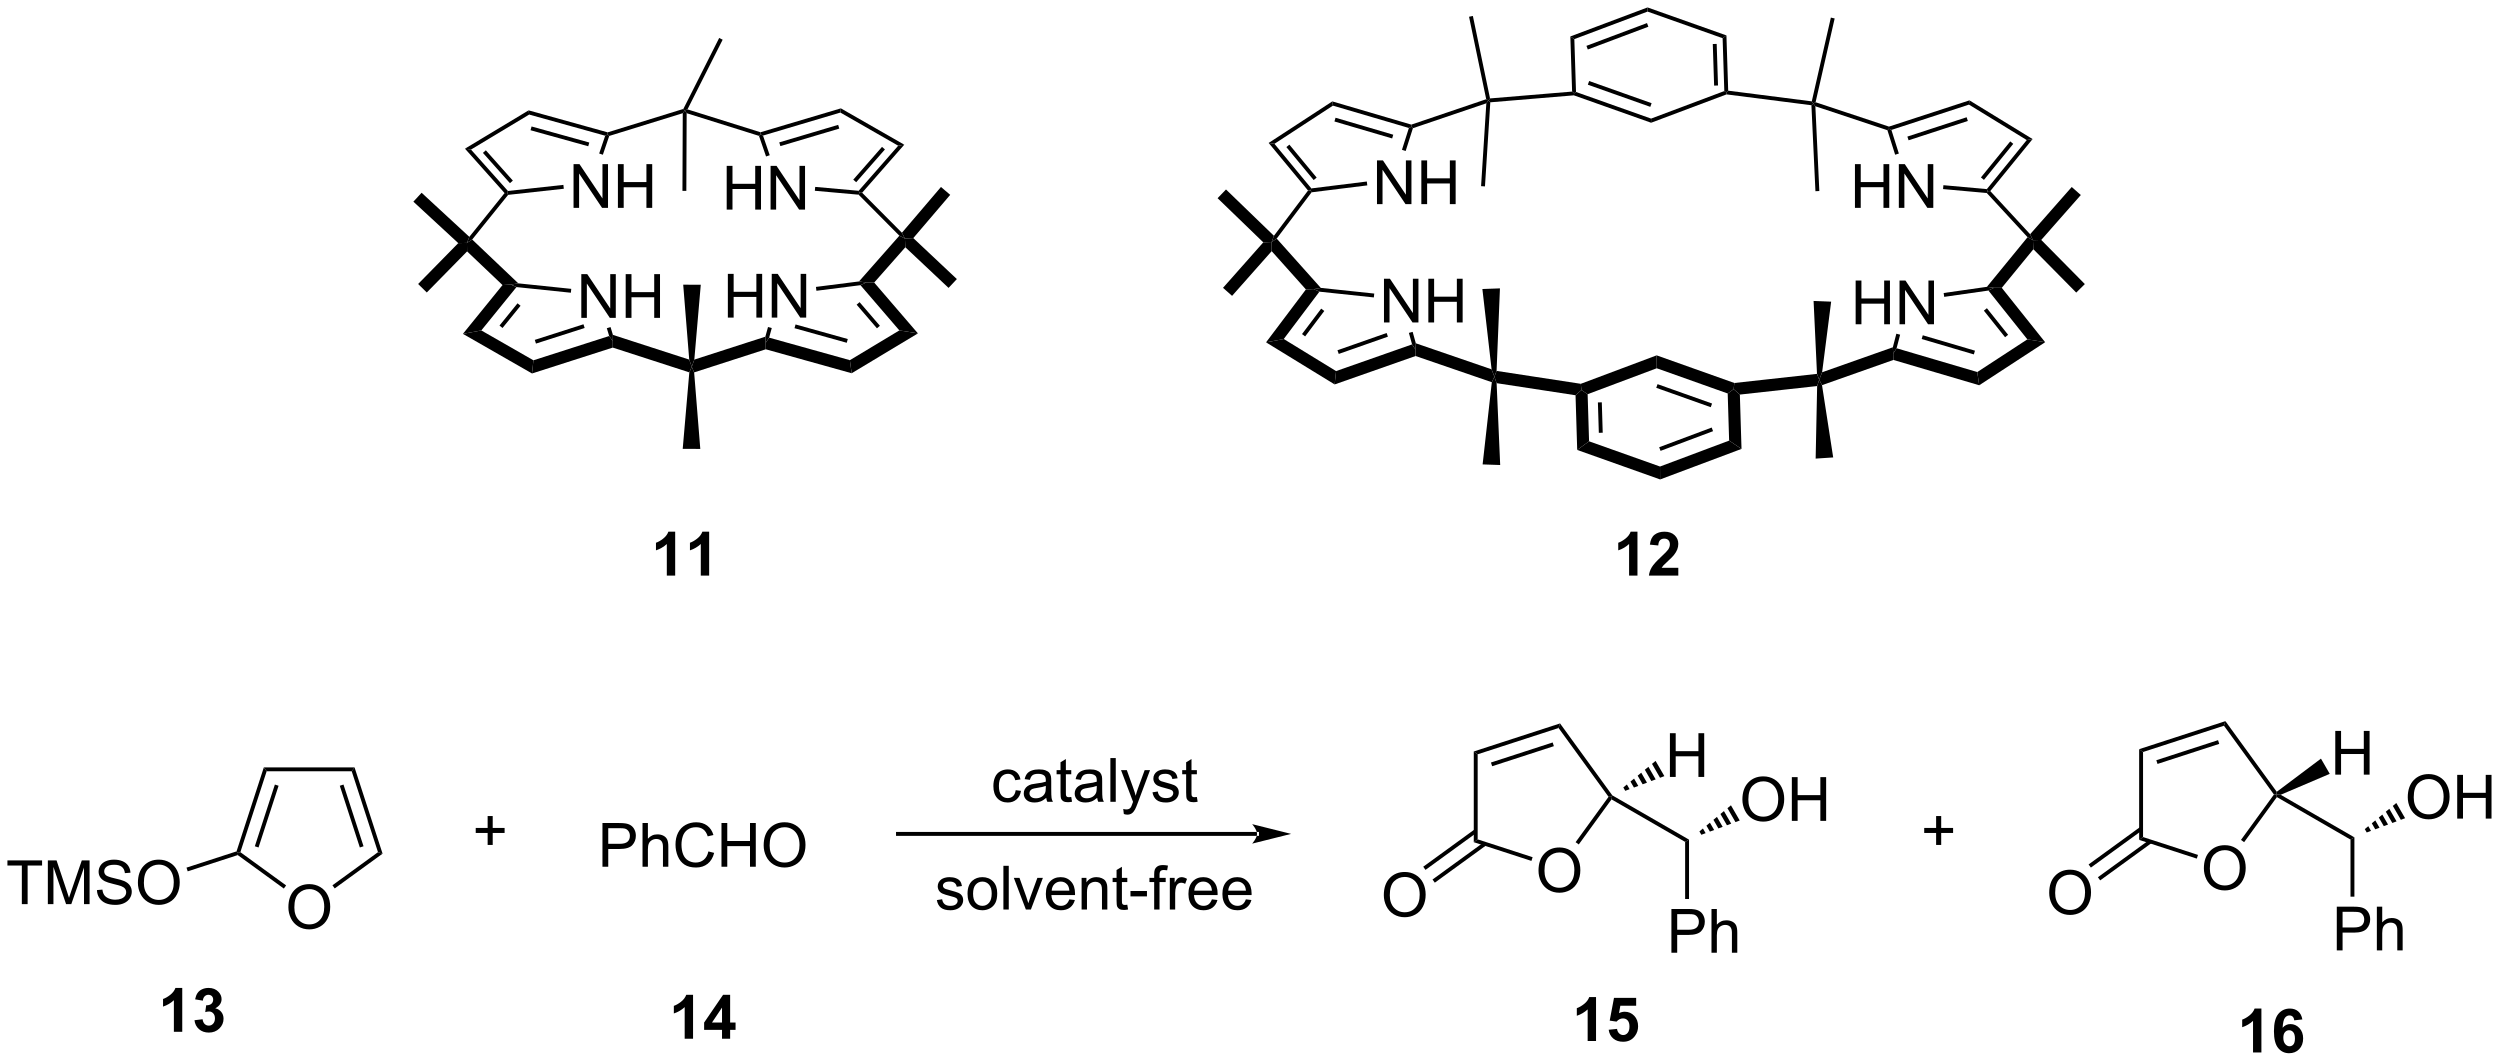 <?xml version="1.0" encoding="UTF-8"?>
<!DOCTYPE svg PUBLIC '-//W3C//DTD SVG 1.0//EN'
          'http://www.w3.org/TR/2001/REC-SVG-20010904/DTD/svg10.dtd'>
<svg stroke-dasharray="none" shape-rendering="auto" xmlns="http://www.w3.org/2000/svg" font-family="'Dialog'" text-rendering="auto" width="898" fill-opacity="1" color-interpolation="auto" color-rendering="auto" preserveAspectRatio="xMidYMid meet" font-size="12px" viewBox="0 0 898 381" fill="black" xmlns:xlink="http://www.w3.org/1999/xlink" stroke="black" image-rendering="auto" stroke-miterlimit="10" stroke-linecap="square" stroke-linejoin="miter" font-style="normal" stroke-width="1" height="381" stroke-dashoffset="0" font-weight="normal" stroke-opacity="1"
><!--Generated by the Batik Graphics2D SVG Generator--><defs id="genericDefs"
  /><g
  ><defs id="defs1"
    ><clipPath clipPathUnits="userSpaceOnUse" id="clipPath1"
      ><path d="M1.392 0.633 L337.991 0.633 L337.991 143.498 L1.392 143.498 L1.392 0.633 Z"
      /></clipPath
      ><clipPath clipPathUnits="userSpaceOnUse" id="clipPath2"
      ><path d="M0.992 21.427 L0.992 160.32 L328.232 160.32 L328.232 21.427 Z"
      /></clipPath
    ></defs
    ><g transform="scale(2.667,2.667) translate(-1.392,-0.633) matrix(1.029,0,0,1.029,0.372,-21.407)"
    ><path d="M77.077 63.028 L77.077 57.301 L77.856 57.301 L80.864 61.796 L80.864 57.301 L81.59 57.301 L81.59 63.028 L80.811 63.028 L77.804 58.528 L77.804 63.028 L77.077 63.028 ZM82.886 63.028 L82.886 57.301 L83.644 57.301 L83.644 59.653 L86.62 59.653 L86.62 57.301 L87.378 57.301 L87.378 63.028 L86.62 63.028 L86.62 60.327 L83.644 60.327 L83.644 63.028 L82.886 63.028 Z" stroke="none" clip-path="url(#clipPath2)"
    /></g
    ><g transform="matrix(2.743,0,0,2.743,-2.721,-58.772)"
    ><path d="M76.099 48.647 L76.099 42.92 L76.878 42.92 L79.886 47.415 L79.886 42.92 L80.612 42.92 L80.612 48.647 L79.834 48.647 L76.826 44.147 L76.826 48.647 L76.099 48.647 ZM81.908 48.647 L81.908 42.92 L82.666 42.92 L82.666 45.272 L85.642 45.272 L85.642 42.92 L86.4 42.92 L86.4 48.647 L85.642 48.647 L85.642 45.946 L82.666 45.946 L82.666 48.647 L81.908 48.647 Z" stroke="none" clip-path="url(#clipPath2)"
    /></g
    ><g transform="matrix(2.743,0,0,2.743,-2.721,-58.772)"
    ><path d="M96.154 48.873 L96.154 43.146 L96.912 43.146 L96.912 45.498 L99.889 45.498 L99.889 43.146 L100.647 43.146 L100.647 48.873 L99.889 48.873 L99.889 46.172 L96.912 46.172 L96.912 48.873 L96.154 48.873 ZM101.9 48.873 L101.9 43.146 L102.679 43.146 L105.687 47.641 L105.687 43.146 L106.413 43.146 L106.413 48.873 L105.635 48.873 L102.627 44.373 L102.627 48.873 L101.9 48.873 Z" stroke="none" clip-path="url(#clipPath2)"
    /></g
    ><g transform="matrix(2.743,0,0,2.743,-2.721,-58.772)"
    ><path d="M96.306 63.015 L96.306 57.288 L97.064 57.288 L97.064 59.64 L100.04 59.64 L100.04 57.288 L100.798 57.288 L100.798 63.015 L100.04 63.015 L100.04 60.314 L97.064 60.314 L97.064 63.015 L96.306 63.015 ZM102.052 63.015 L102.052 57.288 L102.831 57.288 L105.839 61.783 L105.839 57.288 L106.565 57.288 L106.565 63.015 L105.787 63.015 L102.779 58.515 L102.779 63.015 L102.052 63.015 Z" stroke="none" clip-path="url(#clipPath2)"
    /></g
    ><g transform="matrix(2.743,0,0,2.743,-2.721,-58.772)"
    ><path d="M61.61 65.145 L64.019 64.696 L70.844 68.608 L70.662 70.333 Z" stroke="none" clip-path="url(#clipPath2)"
    /></g
    ><g transform="matrix(2.743,0,0,2.743,-2.721,-58.772)"
    ><path d="M70.662 70.333 L70.844 68.608 L80.764 65.427 L81.236 66.109 L81.235 66.943 ZM71.178 66.42 L77.553 64.376 L77.397 63.89 L71.023 65.934 Z" stroke="none" clip-path="url(#clipPath2)"
    /></g
    ><g transform="matrix(2.743,0,0,2.743,-2.721,-58.772)"
    ><path d="M81.253 65.28 L81.236 66.109 L80.764 65.427 L80.456 64.406 L80.945 64.258 Z" stroke="none" clip-path="url(#clipPath2)"
    /></g
    ><g transform="matrix(2.743,0,0,2.743,-2.721,-58.772)"
    ><path d="M75.799 59.252 L75.747 59.76 L68.627 59.02 L67.876 58.686 L68.867 58.532 Z" stroke="none" clip-path="url(#clipPath2)"
    /></g
    ><g transform="matrix(2.743,0,0,2.743,-2.721,-58.772)"
    ><path d="M64.019 64.696 L61.61 65.145 L66.797 58.755 L67.876 58.686 L68.627 59.02 ZM66.798 64.376 L69.16 61.467 L68.764 61.145 L66.402 64.055 Z" stroke="none" clip-path="url(#clipPath2)"
    /></g
    ><g transform="matrix(2.743,0,0,2.743,-2.721,-58.772)"
    ><path d="M68.867 58.532 L67.876 58.686 L66.797 58.755 L62.16 54.348 L62.141 53.235 L62.826 52.791 Z" stroke="none" clip-path="url(#clipPath2)"
    /></g
    ><g transform="matrix(2.743,0,0,2.743,-2.721,-58.772)"
    ><path d="M81.235 66.943 L81.236 66.109 L81.253 65.28 L91.246 68.517 L91.577 69.459 L91.259 70.19 Z" stroke="none" clip-path="url(#clipPath2)"
    /></g
    ><g transform="matrix(2.743,0,0,2.743,-2.721,-58.772)"
    ><path d="M70.213 35.878 L70.288 36.428 L62.669 41.012 L61.879 40.892 Z" stroke="none" clip-path="url(#clipPath2)"
    /></g
    ><g transform="matrix(2.743,0,0,2.743,-2.721,-58.772)"
    ><path d="M61.879 40.892 L62.669 41.012 L67.504 46.434 L67.401 46.701 L67.067 46.71 ZM64.232 41.447 L67.77 45.415 L68.151 45.075 L64.613 41.108 Z" stroke="none" clip-path="url(#clipPath2)"
    /></g
    ><g transform="matrix(2.743,0,0,2.743,-2.721,-58.772)"
    ><path d="M67.534 46.944 L67.401 46.701 L67.504 46.434 L74.767 45.636 L74.823 46.144 Z" stroke="none" clip-path="url(#clipPath2)"
    /></g
    ><g transform="matrix(2.743,0,0,2.743,-2.721,-58.772)"
    ><path d="M79.938 41.69 L79.455 41.527 L80.244 39.197 L80.572 39.024 L80.772 39.229 Z" stroke="none" clip-path="url(#clipPath2)"
    /></g
    ><g transform="matrix(2.743,0,0,2.743,-2.721,-58.772)"
    ><path d="M70.288 36.428 L70.213 35.878 L80.568 38.758 L80.572 39.024 L80.244 39.197 ZM70.465 38.479 L78.023 40.581 L78.16 40.09 L70.602 37.988 Z" stroke="none" clip-path="url(#clipPath2)"
    /></g
    ><g transform="matrix(2.743,0,0,2.743,-2.721,-58.772)"
    ><path d="M80.772 39.229 L80.572 39.024 L80.568 38.758 L90.478 35.691 L90.656 35.902 L90.4 36.249 Z" stroke="none" clip-path="url(#clipPath2)"
    /></g
    ><g transform="matrix(2.743,0,0,2.743,-2.721,-58.772)"
    ><path d="M67.067 46.71 L67.401 46.701 L67.534 46.944 L62.826 52.791 L62.141 53.235 L62.452 52.441 Z" stroke="none" clip-path="url(#clipPath2)"
    /></g
    ><g transform="matrix(2.743,0,0,2.743,-2.721,-58.772)"
    ><path d="M119.408 40.374 L118.613 40.507 L111.04 36.166 L111.104 35.615 Z" stroke="none" clip-path="url(#clipPath2)"
    /></g
    ><g transform="matrix(2.743,0,0,2.743,-2.721,-58.772)"
    ><path d="M111.104 35.615 L111.04 36.166 L100.907 39.181 L100.579 39.013 L100.581 38.746 ZM110.752 37.776 L103.038 40.071 L103.184 40.56 L110.898 38.265 Z" stroke="none" clip-path="url(#clipPath2)"
    /></g
    ><g transform="matrix(2.743,0,0,2.743,-2.721,-58.772)"
    ><path d="M100.38 39.218 L100.579 39.013 L100.907 39.181 L101.791 41.752 L101.308 41.917 Z" stroke="none" clip-path="url(#clipPath2)"
    /></g
    ><g transform="matrix(2.743,0,0,2.743,-2.721,-58.772)"
    ><path d="M107.697 46.409 L107.743 45.901 L113.434 46.41 L113.541 46.676 L113.425 46.921 Z" stroke="none" clip-path="url(#clipPath2)"
    /></g
    ><g transform="matrix(2.743,0,0,2.743,-2.721,-58.772)"
    ><path d="M118.613 40.507 L119.408 40.374 L113.89 46.665 L113.541 46.676 L113.434 46.41 ZM116.493 40.66 L112.727 44.953 L113.11 45.289 L116.876 40.996 Z" stroke="none" clip-path="url(#clipPath2)"
    /></g
    ><g transform="matrix(2.743,0,0,2.743,-2.721,-58.772)"
    ><path d="M113.425 46.921 L113.541 46.676 L113.89 46.665 L119.099 51.905 L119.495 52.665 L118.765 52.292 Z" stroke="none" clip-path="url(#clipPath2)"
    /></g
    ><g transform="matrix(2.743,0,0,2.743,-2.721,-58.772)"
    ><path d="M100.581 38.746 L100.579 39.013 L100.38 39.218 L90.91 36.249 L90.656 35.902 L91.02 35.749 Z" stroke="none" clip-path="url(#clipPath2)"
    /></g
    ><g transform="matrix(2.743,0,0,2.743,-2.721,-58.772)"
    ><path d="M112.517 70.304 L112.285 68.591 L118.764 64.693 L121.194 65.084 Z" stroke="none" clip-path="url(#clipPath2)"
    /></g
    ><g transform="matrix(2.743,0,0,2.743,-2.721,-58.772)"
    ><path d="M121.194 65.084 L118.764 64.693 L113.67 58.772 L114.414 58.42 L115.467 58.427 ZM116.216 64.086 L113.555 60.993 L113.168 61.326 L115.829 64.419 Z" stroke="none" clip-path="url(#clipPath2)"
    /></g
    ><g transform="matrix(2.743,0,0,2.743,-2.721,-58.772)"
    ><path d="M113.478 58.282 L114.414 58.42 L113.67 58.772 L107.904 59.504 L107.84 58.998 Z" stroke="none" clip-path="url(#clipPath2)"
    /></g
    ><g transform="matrix(2.743,0,0,2.743,-2.721,-58.772)"
    ><path d="M101.564 64.251 L102.056 64.386 L101.71 65.641 L101.253 66.337 L101.215 65.516 Z" stroke="none" clip-path="url(#clipPath2)"
    /></g
    ><g transform="matrix(2.743,0,0,2.743,-2.721,-58.772)"
    ><path d="M112.285 68.591 L112.517 70.304 L101.27 67.166 L101.253 66.337 L101.71 65.641 ZM112.011 65.822 L105.171 63.914 L105.034 64.405 L111.874 66.314 Z" stroke="none" clip-path="url(#clipPath2)"
    /></g
    ><g transform="matrix(2.743,0,0,2.743,-2.721,-58.772)"
    ><path d="M101.215 65.516 L101.253 66.337 L101.27 67.166 L91.891 70.192 L91.577 69.459 L91.914 68.516 Z" stroke="none" clip-path="url(#clipPath2)"
    /></g
    ><g transform="matrix(2.743,0,0,2.743,-2.721,-58.772)"
    ><path d="M115.467 58.427 L114.414 58.42 L113.478 58.282 L118.765 52.292 L119.495 52.665 L119.547 53.804 Z" stroke="none" clip-path="url(#clipPath2)"
    /></g
    ><g transform="matrix(2.743,0,0,2.743,-2.721,-58.772)"
    ><path d="M119.547 53.804 L119.495 52.665 L120.589 52.605 L126.294 57.971 L125.206 59.127 Z" stroke="none" clip-path="url(#clipPath2)"
    /></g
    ><g transform="matrix(2.743,0,0,2.743,-2.721,-58.772)"
    ><path d="M62.452 52.441 L62.141 53.235 L61.002 53.263 L55.124 47.835 L56.201 46.668 Z" stroke="none" clip-path="url(#clipPath2)"
    /></g
    ><g transform="matrix(2.743,0,0,2.743,-2.721,-58.772)"
    ><path d="M61.002 53.263 L62.141 53.235 L62.16 54.348 L56.879 59.727 L55.746 58.615 Z" stroke="none" clip-path="url(#clipPath2)"
    /></g
    ><g transform="matrix(2.743,0,0,2.743,-2.721,-58.772)"
    ><path d="M120.589 52.605 L119.495 52.665 L119.099 51.905 L124.214 45.911 L125.422 46.942 Z" stroke="none" clip-path="url(#clipPath2)"
    /></g
    ><g transform="matrix(2.743,0,0,2.743,-2.721,-58.772)"
    ><path d="M91.259 70.19 L91.577 69.459 L91.891 70.192 L92.696 80.212 L90.394 80.205 Z" stroke="none" clip-path="url(#clipPath2)"
    /></g
    ><g transform="matrix(2.743,0,0,2.743,-2.721,-58.772)"
    ><path d="M91.914 68.516 L91.577 69.459 L91.246 68.517 L90.459 58.706 L92.76 58.713 Z" stroke="none" clip-path="url(#clipPath2)"
    /></g
    ><g transform="matrix(2.743,0,0,2.743,-2.721,-58.772)"
    ><path d="M90.4 36.249 L90.656 35.902 L90.91 36.249 L90.869 46.419 L90.359 46.417 Z" stroke="none" clip-path="url(#clipPath2)"
    /></g
    ><g transform="matrix(2.743,0,0,2.743,-2.721,-58.772)"
    ><path d="M91.02 35.749 L90.656 35.902 L90.478 35.691 L95.17 26.396 L95.625 26.626 Z" stroke="none" clip-path="url(#clipPath2)"
    /></g
    ><g transform="matrix(2.743,0,0,2.743,-2.721,-58.772)"
    ><path d="M89.408 96.801 L88.312 96.801 L88.312 92.663 Q87.71 93.226 86.892 93.497 L86.892 92.499 Q87.322 92.359 87.825 91.968 Q88.33 91.575 88.517 91.051 L89.408 91.051 L89.408 96.801 ZM93.857 96.801 L92.761 96.801 L92.761 92.663 Q92.159 93.226 91.342 93.497 L91.342 92.499 Q91.771 92.359 92.274 91.968 Q92.779 91.575 92.967 91.051 L93.857 91.051 L93.857 96.801 Z" stroke="none" clip-path="url(#clipPath2)"
    /></g
    ><g transform="matrix(2.743,0,0,2.743,-2.721,-58.772)"
    ><path d="M182.226 63.651 L182.226 57.925 L183.005 57.925 L186.012 62.42 L186.012 57.925 L186.739 57.925 L186.739 63.651 L185.96 63.651 L182.952 59.151 L182.952 63.651 L182.226 63.651 ZM188.035 63.651 L188.035 57.925 L188.792 57.925 L188.792 60.276 L191.769 60.276 L191.769 57.925 L192.527 57.925 L192.527 63.651 L191.769 63.651 L191.769 60.951 L188.792 60.951 L188.792 63.651 L188.035 63.651 Z" stroke="none" clip-path="url(#clipPath2)"
    /></g
    ><g transform="matrix(2.743,0,0,2.743,-2.721,-58.772)"
    ><path d="M181.31 48.155 L181.31 42.428 L182.089 42.428 L185.096 46.923 L185.096 42.428 L185.823 42.428 L185.823 48.155 L185.044 48.155 L182.036 43.655 L182.036 48.155 L181.31 48.155 ZM187.119 48.155 L187.119 42.428 L187.876 42.428 L187.876 44.78 L190.853 44.78 L190.853 42.428 L191.611 42.428 L191.611 48.155 L190.853 48.155 L190.853 45.454 L187.876 45.454 L187.876 48.155 L187.119 48.155 Z" stroke="none" clip-path="url(#clipPath2)"
    /></g
    ><g transform="matrix(2.743,0,0,2.743,-2.721,-58.772)"
    ><path d="M166.782 66.258 L169.101 65.818 L175.954 70.02 L175.767 71.768 Z" stroke="none" clip-path="url(#clipPath2)"
    /></g
    ><g transform="matrix(2.743,0,0,2.743,-2.721,-58.772)"
    ><path d="M175.767 71.768 L175.954 70.02 L185.905 66.525 L186.358 67.207 L186.361 68.047 ZM176.303 67.775 L182.742 65.513 L182.573 65.032 L176.134 67.293 Z" stroke="none" clip-path="url(#clipPath2)"
    /></g
    ><g transform="matrix(2.743,0,0,2.743,-2.721,-58.772)"
    ><path d="M186.395 66.38 L186.358 67.207 L185.905 66.525 L185.489 65.019 L185.981 64.883 Z" stroke="none" clip-path="url(#clipPath2)"
    /></g
    ><g transform="matrix(2.743,0,0,2.743,-2.721,-58.772)"
    ><path d="M180.953 59.869 L180.899 60.376 L173.771 59.621 L173.03 59.286 L173.952 59.127 Z" stroke="none" clip-path="url(#clipPath2)"
    /></g
    ><g transform="matrix(2.743,0,0,2.743,-2.721,-58.772)"
    ><path d="M169.101 65.818 L166.782 66.258 L172.004 59.329 L173.03 59.286 L173.771 59.621 ZM171.901 65.479 L174.41 62.149 L174.003 61.842 L171.493 65.172 Z" stroke="none" clip-path="url(#clipPath2)"
    /></g
    ><g transform="matrix(2.743,0,0,2.743,-2.721,-58.772)"
    ><path d="M173.952 59.127 L173.03 59.286 L172.004 59.329 L167.521 54.315 L167.518 53.121 L168.179 52.669 Z" stroke="none" clip-path="url(#clipPath2)"
    /></g
    ><g transform="matrix(2.743,0,0,2.743,-2.721,-58.772)"
    ><path d="M186.361 68.047 L186.358 67.207 L186.395 66.38 L196.318 69.79 L196.685 70.756 L196.348 71.479 Z" stroke="none" clip-path="url(#clipPath2)"
    /></g
    ><g transform="matrix(2.743,0,0,2.743,-2.721,-58.772)"
    ><path d="M175.46 34.704 L175.542 35.26 L167.882 40.26 L167.125 40.145 Z" stroke="none" clip-path="url(#clipPath2)"
    /></g
    ><g transform="matrix(2.743,0,0,2.743,-2.721,-58.772)"
    ><path d="M167.125 40.145 L167.882 40.26 L172.714 46.099 L172.607 46.37 L172.282 46.377 ZM169.446 40.69 L173.017 45.005 L173.41 44.68 L169.839 40.364 Z" stroke="none" clip-path="url(#clipPath2)"
    /></g
    ><g transform="matrix(2.743,0,0,2.743,-2.721,-58.772)"
    ><path d="M172.745 46.61 L172.607 46.37 L172.714 46.099 L179.978 45.196 L180.041 45.703 Z" stroke="none" clip-path="url(#clipPath2)"
    /></g
    ><g transform="matrix(2.743,0,0,2.743,-2.721,-58.772)"
    ><path d="M185.067 41.198 L184.58 41.043 L185.489 38.185 L185.811 38.014 L186.015 38.214 Z" stroke="none" clip-path="url(#clipPath2)"
    /></g
    ><g transform="matrix(2.743,0,0,2.743,-2.721,-58.772)"
    ><path d="M175.542 35.26 L175.46 34.704 L185.805 37.746 L185.811 38.014 L185.489 38.185 ZM175.739 37.334 L183.297 39.556 L183.44 39.067 L175.883 36.844 Z" stroke="none" clip-path="url(#clipPath2)"
    /></g
    ><g transform="matrix(2.743,0,0,2.743,-2.721,-58.772)"
    ><path d="M186.015 38.214 L185.811 38.014 L185.805 37.746 L195.613 34.419 L195.909 34.588 L195.63 34.952 Z" stroke="none" clip-path="url(#clipPath2)"
    /></g
    ><g transform="matrix(2.743,0,0,2.743,-2.721,-58.772)"
    ><path d="M172.282 46.377 L172.607 46.37 L172.745 46.61 L168.179 52.669 L167.518 53.121 L167.815 52.304 Z" stroke="none" clip-path="url(#clipPath2)"
    /></g
    ><g transform="matrix(2.743,0,0,2.743,-2.721,-58.772)"
    ><path d="M243.9 48.645 L243.9 42.918 L244.658 42.918 L244.658 45.27 L247.635 45.27 L247.635 42.918 L248.393 42.918 L248.393 48.645 L247.635 48.645 L247.635 45.944 L244.658 45.944 L244.658 48.645 L243.9 48.645 ZM249.647 48.645 L249.647 42.918 L250.425 42.918 L253.433 47.413 L253.433 42.918 L254.16 42.918 L254.16 48.645 L253.381 48.645 L250.373 44.145 L250.373 48.645 L249.647 48.645 Z" stroke="none" clip-path="url(#clipPath2)"
    /></g
    ><g transform="matrix(2.743,0,0,2.743,-2.721,-58.772)"
    ><path d="M243.992 63.889 L243.992 58.162 L244.749 58.162 L244.749 60.514 L247.726 60.514 L247.726 58.162 L248.484 58.162 L248.484 63.889 L247.726 63.889 L247.726 61.188 L244.749 61.188 L244.749 63.889 L243.992 63.889 ZM249.738 63.889 L249.738 58.162 L250.516 58.162 L253.524 62.657 L253.524 58.162 L254.251 58.162 L254.251 63.889 L253.472 63.889 L250.464 59.389 L250.464 63.889 L249.738 63.889 Z" stroke="none" clip-path="url(#clipPath2)"
    /></g
    ><g transform="matrix(2.743,0,0,2.743,-2.721,-58.772)"
    ><path d="M267.162 39.638 L266.398 39.768 L258.828 35.126 L258.894 34.568 Z" stroke="none" clip-path="url(#clipPath2)"
    /></g
    ><g transform="matrix(2.743,0,0,2.743,-2.721,-58.772)"
    ><path d="M258.894 34.568 L258.828 35.126 L248.674 38.44 L248.354 38.276 L248.355 38.007 ZM258.525 36.78 L250.765 39.313 L250.924 39.798 L258.683 37.266 Z" stroke="none" clip-path="url(#clipPath2)"
    /></g
    ><g transform="matrix(2.743,0,0,2.743,-2.721,-58.772)"
    ><path d="M248.15 38.477 L248.354 38.276 L248.674 38.44 L249.65 41.534 L249.164 41.687 Z" stroke="none" clip-path="url(#clipPath2)"
    /></g
    ><g transform="matrix(2.743,0,0,2.743,-2.721,-58.772)"
    ><path d="M255.439 46.186 L255.485 45.677 L261.171 46.191 L261.283 46.458 L261.163 46.703 Z" stroke="none" clip-path="url(#clipPath2)"
    /></g
    ><g transform="matrix(2.743,0,0,2.743,-2.721,-58.772)"
    ><path d="M266.398 39.768 L267.162 39.638 L261.621 46.447 L261.283 46.458 L261.171 46.191 ZM264.236 39.942 L260.396 44.66 L260.792 44.983 L264.631 40.264 Z" stroke="none" clip-path="url(#clipPath2)"
    /></g
    ><g transform="matrix(2.743,0,0,2.743,-2.721,-58.772)"
    ><path d="M261.163 46.703 L261.283 46.458 L261.621 46.447 L266.84 52.099 L267.211 52.878 L266.505 52.488 Z" stroke="none" clip-path="url(#clipPath2)"
    /></g
    ><g transform="matrix(2.743,0,0,2.743,-2.721,-58.772)"
    ><path d="M248.355 38.007 L248.354 38.276 L248.15 38.477 L238.717 35.342 L238.445 34.983 L238.745 34.813 Z" stroke="none" clip-path="url(#clipPath2)"
    /></g
    ><g transform="matrix(2.743,0,0,2.743,-2.721,-58.772)"
    ><path d="M260.173 71.877 L259.919 70.147 L266.478 65.865 L268.808 66.24 Z" stroke="none" clip-path="url(#clipPath2)"
    /></g
    ><g transform="matrix(2.743,0,0,2.743,-2.721,-58.772)"
    ><path d="M268.808 66.24 L266.478 65.865 L261.379 59.474 L262.106 59.113 L263.127 59.119 ZM263.958 65.268 L261.181 61.788 L260.782 62.106 L263.559 65.586 Z" stroke="none" clip-path="url(#clipPath2)"
    /></g
    ><g transform="matrix(2.743,0,0,2.743,-2.721,-58.772)"
    ><path d="M261.183 58.987 L262.106 59.113 L261.379 59.474 L255.589 60.301 L255.517 59.796 Z" stroke="none" clip-path="url(#clipPath2)"
    /></g
    ><g transform="matrix(2.743,0,0,2.743,-2.721,-58.772)"
    ><path d="M249.322 65.125 L249.816 65.253 L249.355 67.031 L248.911 67.727 L248.861 66.903 Z" stroke="none" clip-path="url(#clipPath2)"
    /></g
    ><g transform="matrix(2.743,0,0,2.743,-2.721,-58.772)"
    ><path d="M259.919 70.147 L260.173 71.877 L248.933 68.561 L248.911 67.727 L249.355 67.031 ZM259.616 67.347 L252.783 65.331 L252.639 65.821 L259.471 67.836 Z" stroke="none" clip-path="url(#clipPath2)"
    /></g
    ><g transform="matrix(2.743,0,0,2.743,-2.721,-58.772)"
    ><path d="M248.861 66.903 L248.911 67.727 L248.933 68.561 L239.588 71.863 L239.221 71.15 L239.602 70.174 Z" stroke="none" clip-path="url(#clipPath2)"
    /></g
    ><g transform="matrix(2.743,0,0,2.743,-2.721,-58.772)"
    ><path d="M263.127 59.119 L262.106 59.113 L261.183 58.987 L266.505 52.488 L267.211 52.878 L267.267 54.063 Z" stroke="none" clip-path="url(#clipPath2)"
    /></g
    ><g transform="matrix(2.743,0,0,2.743,-2.721,-58.772)"
    ><path d="M196.149 34.824 L195.909 34.588 L196.113 34.315 L206.862 33.418 L207.125 33.652 L207.091 33.911 Z" stroke="none" clip-path="url(#clipPath2)"
    /></g
    ><g transform="matrix(2.743,0,0,2.743,-2.721,-58.772)"
    ><path d="M207.091 33.911 L207.125 33.652 L207.374 33.47 L217.203 36.957 L217.209 37.5 ZM208.922 32.518 L217.101 35.419 L217.272 34.938 L209.093 32.037 Z" stroke="none" clip-path="url(#clipPath2)"
    /></g
    ><g transform="matrix(2.743,0,0,2.743,-2.721,-58.772)"
    ><path d="M217.209 37.5 L217.203 36.957 L226.793 33.351 L227.054 33.526 L227.084 33.787 Z" stroke="none" clip-path="url(#clipPath2)"
    /></g
    ><g transform="matrix(2.743,0,0,2.743,-2.721,-58.772)"
    ><path d="M227.302 33.3 L227.054 33.526 L226.793 33.351 L226.571 26.429 L227.07 26.064 ZM225.969 32.621 L225.794 27.175 L225.284 27.191 L225.459 32.637 Z" stroke="none" clip-path="url(#clipPath2)"
    /></g
    ><g transform="matrix(2.743,0,0,2.743,-2.721,-58.772)"
    ><path d="M227.07 26.064 L226.571 26.429 L216.742 22.942 L216.737 22.399 Z" stroke="none" clip-path="url(#clipPath2)"
    /></g
    ><g transform="matrix(2.743,0,0,2.743,-2.721,-58.772)"
    ><path d="M216.737 22.399 L216.742 22.942 L207.153 26.548 L206.631 26.199 ZM216.669 24.448 L208.738 27.43 L208.918 27.907 L216.848 24.925 Z" stroke="none" clip-path="url(#clipPath2)"
    /></g
    ><g transform="matrix(2.743,0,0,2.743,-2.721,-58.772)"
    ><path d="M206.631 26.199 L207.153 26.548 L207.374 33.47 L207.125 33.652 L206.862 33.418 Z" stroke="none" clip-path="url(#clipPath2)"
    /></g
    ><g transform="matrix(2.743,0,0,2.743,-2.721,-58.772)"
    ><path d="M227.084 33.787 L227.054 33.526 L227.302 33.3 L238.247 34.7 L238.445 34.983 L238.2 35.208 Z" stroke="none" clip-path="url(#clipPath2)"
    /></g
    ><g transform="matrix(2.743,0,0,2.743,-2.721,-58.772)"
    ><path d="M196.977 71.603 L196.685 70.756 L196.971 69.996 L208 71.686 L208.085 72.502 L207.311 73.186 Z" stroke="none" clip-path="url(#clipPath2)"
    /></g
    ><g transform="matrix(2.743,0,0,2.743,-2.721,-58.772)"
    ><path d="M207.311 73.186 L208.085 72.502 L208.895 73.046 L209.083 79.215 L207.529 80.347 ZM210.239 74.126 L210.361 78.106 L210.87 78.09 L210.75 74.11 Z" stroke="none" clip-path="url(#clipPath2)"
    /></g
    ><g transform="matrix(2.743,0,0,2.743,-2.721,-58.772)"
    ><path d="M207.529 80.347 L209.083 79.215 L218.374 82.519 L218.388 84.209 Z" stroke="none" clip-path="url(#clipPath2)"
    /></g
    ><g transform="matrix(2.743,0,0,2.743,-2.721,-58.772)"
    ><path d="M218.388 84.209 L218.374 82.519 L227.424 79.124 L229.046 80.211 ZM218.444 80.469 L225.319 77.89 L225.14 77.413 L218.265 79.992 Z" stroke="none" clip-path="url(#clipPath2)"
    /></g
    ><g transform="matrix(2.743,0,0,2.743,-2.721,-58.772)"
    ><path d="M229.046 80.211 L227.424 79.124 L227.237 72.954 L228.014 72.388 L228.829 73.097 Z" stroke="none" clip-path="url(#clipPath2)"
    /></g
    ><g transform="matrix(2.743,0,0,2.743,-2.721,-58.772)"
    ><path d="M217.931 67.96 L217.946 69.65 L227.237 72.954 L228.014 72.388 L228.108 71.579 L217.931 67.96 ZM218.051 71.731 L217.88 72.212 L225.018 74.75 L225.189 74.269 L218.051 71.731 Z" stroke="none" clip-path="url(#clipPath2)"
    /></g
    ><g transform="matrix(2.743,0,0,2.743,-2.721,-58.772)"
    ><path d="M217.931 67.96 L217.946 69.65 L208.895 73.046 L208.085 72.502 L208 71.686 Z" stroke="none" clip-path="url(#clipPath2)"
    /></g
    ><g transform="matrix(2.743,0,0,2.743,-2.721,-58.772)"
    ><path d="M228.829 73.097 L228.014 72.388 L228.108 71.579 L238.931 70.384 L239.221 71.15 L238.95 71.979 Z" stroke="none" clip-path="url(#clipPath2)"
    /></g
    ><g transform="matrix(2.743,0,0,2.743,-2.721,-58.772)"
    ><path d="M167.815 52.304 L167.518 53.121 L166.421 53.164 L160.436 47.379 L161.539 46.238 Z" stroke="none" clip-path="url(#clipPath2)"
    /></g
    ><g transform="matrix(2.743,0,0,2.743,-2.721,-58.772)"
    ><path d="M166.421 53.164 L167.518 53.121 L167.521 54.315 L162.335 60.17 L161.147 59.118 Z" stroke="none" clip-path="url(#clipPath2)"
    /></g
    ><g transform="matrix(2.743,0,0,2.743,-2.721,-58.772)"
    ><path d="M268.296 52.847 L267.211 52.878 L266.84 52.099 L272.287 45.915 L273.478 46.964 Z" stroke="none" clip-path="url(#clipPath2)"
    /></g
    ><g transform="matrix(2.743,0,0,2.743,-2.721,-58.772)"
    ><path d="M267.267 54.063 L267.211 52.878 L268.296 52.847 L274.006 58.626 L272.877 59.741 Z" stroke="none" clip-path="url(#clipPath2)"
    /></g
    ><g transform="matrix(2.743,0,0,2.743,-2.721,-58.772)"
    ><path d="M196.113 34.315 L195.909 34.588 L195.613 34.419 L193.366 23.62 L193.866 23.516 Z" stroke="none" clip-path="url(#clipPath2)"
    /></g
    ><g transform="matrix(2.743,0,0,2.743,-2.721,-58.772)"
    ><path d="M195.63 34.952 L195.909 34.588 L196.149 34.824 L195.451 45.836 L194.941 45.804 Z" stroke="none" clip-path="url(#clipPath2)"
    /></g
    ><g transform="matrix(2.743,0,0,2.743,-2.721,-58.772)"
    ><path d="M238.745 34.813 L238.445 34.983 L238.247 34.7 L240.747 23.729 L241.244 23.843 Z" stroke="none" clip-path="url(#clipPath2)"
    /></g
    ><g transform="matrix(2.743,0,0,2.743,-2.721,-58.772)"
    ><path d="M238.2 35.208 L238.445 34.983 L238.717 35.342 L239.236 46.442 L238.727 46.465 Z" stroke="none" clip-path="url(#clipPath2)"
    /></g
    ><g transform="matrix(2.743,0,0,2.743,-2.721,-58.772)"
    ><path d="M238.95 71.979 L239.221 71.15 L239.588 71.863 L241.051 81.328 L238.754 81.481 Z" stroke="none" clip-path="url(#clipPath2)"
    /></g
    ><g transform="matrix(2.743,0,0,2.743,-2.721,-58.772)"
    ><path d="M239.602 70.174 L239.221 71.15 L238.931 70.384 L238.484 60.836 L240.784 60.928 Z" stroke="none" clip-path="url(#clipPath2)"
    /></g
    ><g transform="matrix(2.743,0,0,2.743,-2.721,-58.772)"
    ><path d="M196.971 69.996 L196.685 70.756 L196.318 69.79 L195.113 59.273 L197.413 59.189 Z" stroke="none" clip-path="url(#clipPath2)"
    /></g
    ><g transform="matrix(2.743,0,0,2.743,-2.721,-58.772)"
    ><path d="M196.348 71.479 L196.685 70.756 L196.977 71.603 L197.444 82.321 L195.143 82.242 Z" stroke="none" clip-path="url(#clipPath2)"
    /></g
    ><g transform="matrix(2.743,0,0,2.743,-2.721,-58.772)"
    ><path d="M215.42 96.801 L214.324 96.801 L214.324 92.663 Q213.722 93.226 212.904 93.497 L212.904 92.499 Q213.334 92.359 213.837 91.968 Q214.342 91.575 214.529 91.051 L215.42 91.051 L215.42 96.801 ZM220.768 95.781 L220.768 96.801 L216.921 96.801 Q216.984 96.223 217.296 95.705 Q217.609 95.187 218.531 94.333 Q219.273 93.64 219.44 93.395 Q219.666 93.054 219.666 92.723 Q219.666 92.356 219.468 92.158 Q219.273 91.96 218.924 91.96 Q218.58 91.96 218.377 92.169 Q218.174 92.374 218.143 92.856 L217.049 92.747 Q217.148 91.841 217.663 91.447 Q218.179 91.051 218.953 91.051 Q219.799 91.051 220.283 91.51 Q220.768 91.966 220.768 92.645 Q220.768 93.031 220.63 93.382 Q220.492 93.731 220.19 94.114 Q219.992 94.367 219.471 94.843 Q218.953 95.32 218.812 95.476 Q218.674 95.632 218.588 95.781 L220.768 95.781 Z" stroke="none" clip-path="url(#clipPath2)"
    /></g
    ><g transform="matrix(2.743,0,0,2.743,-2.721,-58.772)"
    ><path d="M38.757 140.243 Q38.757 138.816 39.522 138.011 Q40.288 137.204 41.499 137.204 Q42.291 137.204 42.926 137.584 Q43.564 137.962 43.897 138.639 Q44.233 139.316 44.233 140.175 Q44.233 141.048 43.882 141.735 Q43.53 142.423 42.884 142.777 Q42.241 143.131 41.494 143.131 Q40.686 143.131 40.048 142.74 Q39.413 142.347 39.085 141.673 Q38.757 140.996 38.757 140.243 ZM39.538 140.254 Q39.538 141.29 40.093 141.886 Q40.65 142.48 41.491 142.48 Q42.345 142.48 42.897 141.879 Q43.452 141.277 43.452 140.173 Q43.452 139.472 43.215 138.952 Q42.978 138.431 42.522 138.144 Q42.069 137.855 41.502 137.855 Q40.697 137.855 40.116 138.41 Q39.538 138.962 39.538 140.254 Z" stroke="none" clip-path="url(#clipPath2)"
    /></g
    ><g transform="matrix(2.743,0,0,2.743,-2.721,-58.772)"
    ><path d="M51.091 133.215 L50.491 133.02 L47.049 122.427 L47.42 121.917 ZM48.598 132.247 L45.972 124.165 L45.487 124.323 L48.113 132.405 Z" stroke="none" clip-path="url(#clipPath2)"
    /></g
    ><g transform="matrix(2.743,0,0,2.743,-2.721,-58.772)"
    ><path d="M47.42 121.917 L47.049 122.427 L35.911 122.427 L35.54 121.917 Z" stroke="none" clip-path="url(#clipPath2)"
    /></g
    ><g transform="matrix(2.743,0,0,2.743,-2.721,-58.772)"
    ><path d="M35.54 121.917 L35.911 122.427 L32.469 133.02 L32.169 133.118 L31.967 132.915 ZM36.988 124.165 L34.362 132.247 L34.847 132.405 L37.473 124.323 Z" stroke="none" clip-path="url(#clipPath2)"
    /></g
    ><g transform="matrix(2.743,0,0,2.743,-2.721,-58.772)"
    ><path d="M32.125 133.4 L32.169 133.118 L32.469 133.02 L38.459 137.372 L38.159 137.785 Z" stroke="none" clip-path="url(#clipPath2)"
    /></g
    ><g transform="matrix(2.743,0,0,2.743,-2.721,-58.772)"
    ><path d="M44.824 137.768 L44.524 137.355 L50.491 133.02 L51.091 133.215 Z" stroke="none" clip-path="url(#clipPath2)"
    /></g
    ><g transform="matrix(2.743,0,0,2.743,-2.721,-58.772)"
    ><path d="M3.852 139.824 L3.852 134.772 L1.964 134.772 L1.964 134.097 L6.503 134.097 L6.503 134.772 L4.61 134.772 L4.61 139.824 L3.852 139.824 ZM7.257 139.824 L7.257 134.097 L8.398 134.097 L9.755 138.152 Q9.942 138.717 10.028 138.998 Q10.124 138.686 10.333 138.082 L11.703 134.097 L12.723 134.097 L12.723 139.824 L11.992 139.824 L11.992 135.03 L10.328 139.824 L9.645 139.824 L7.989 134.949 L7.989 139.824 L7.257 139.824 ZM13.687 137.983 L14.403 137.92 Q14.453 138.35 14.637 138.626 Q14.825 138.902 15.216 139.071 Q15.606 139.241 16.093 139.241 Q16.528 139.241 16.859 139.113 Q17.192 138.983 17.354 138.759 Q17.515 138.535 17.515 138.269 Q17.515 137.998 17.359 137.798 Q17.203 137.597 16.843 137.459 Q16.614 137.371 15.825 137.181 Q15.036 136.991 14.718 136.824 Q14.309 136.608 14.106 136.29 Q13.906 135.972 13.906 135.577 Q13.906 135.144 14.15 134.767 Q14.398 134.389 14.869 134.194 Q15.343 133.998 15.921 133.998 Q16.559 133.998 17.044 134.204 Q17.531 134.41 17.791 134.808 Q18.054 135.207 18.075 135.709 L17.348 135.764 Q17.288 135.222 16.95 134.946 Q16.614 134.668 15.953 134.668 Q15.265 134.668 14.95 134.92 Q14.637 135.17 14.637 135.527 Q14.637 135.834 14.859 136.035 Q15.078 136.233 16.002 136.444 Q16.926 136.652 17.27 136.808 Q17.77 137.037 18.007 137.392 Q18.247 137.746 18.247 138.207 Q18.247 138.662 17.984 139.069 Q17.723 139.472 17.231 139.699 Q16.741 139.923 16.13 139.923 Q15.351 139.923 14.825 139.696 Q14.301 139.467 14.002 139.014 Q13.703 138.558 13.687 137.983 ZM19.051 137.035 Q19.051 135.608 19.817 134.803 Q20.583 133.996 21.794 133.996 Q22.585 133.996 23.221 134.376 Q23.859 134.754 24.192 135.431 Q24.528 136.108 24.528 136.967 Q24.528 137.839 24.176 138.527 Q23.825 139.214 23.179 139.569 Q22.536 139.923 21.788 139.923 Q20.981 139.923 20.343 139.532 Q19.708 139.139 19.38 138.464 Q19.051 137.787 19.051 137.035 ZM19.833 137.045 Q19.833 138.082 20.387 138.678 Q20.945 139.272 21.786 139.272 Q22.64 139.272 23.192 138.67 Q23.747 138.069 23.747 136.964 Q23.747 136.264 23.51 135.743 Q23.273 135.222 22.817 134.936 Q22.364 134.647 21.796 134.647 Q20.991 134.647 20.411 135.202 Q19.833 135.754 19.833 137.045 Z" stroke="none" clip-path="url(#clipPath2)"
    /></g
    ><g transform="matrix(2.743,0,0,2.743,-2.721,-58.772)"
    ><path d="M31.967 132.915 L32.169 133.118 L32.125 133.4 L25.572 135.53 L25.414 135.044 Z" stroke="none" clip-path="url(#clipPath2)"
    /></g
    ><g transform="matrix(2.743,0,0,2.743,-2.721,-58.772)"
    ><path d="M79.885 134.93 L79.885 129.203 L82.046 129.203 Q82.617 129.203 82.916 129.258 Q83.338 129.328 83.622 129.526 Q83.909 129.722 84.083 130.078 Q84.257 130.433 84.257 130.86 Q84.257 131.589 83.791 132.097 Q83.328 132.602 82.112 132.602 L80.643 132.602 L80.643 134.93 L79.885 134.93 ZM80.643 131.925 L82.125 131.925 Q82.859 131.925 83.166 131.651 Q83.476 131.378 83.476 130.883 Q83.476 130.524 83.294 130.269 Q83.112 130.011 82.815 129.93 Q82.625 129.878 82.109 129.878 L80.643 129.878 L80.643 131.925 ZM85.132 134.93 L85.132 129.203 L85.836 129.203 L85.836 131.258 Q86.328 130.688 87.078 130.688 Q87.539 130.688 87.877 130.87 Q88.218 131.05 88.364 131.37 Q88.51 131.69 88.51 132.3 L88.51 134.93 L87.807 134.93 L87.807 132.3 Q87.807 131.774 87.578 131.534 Q87.351 131.292 86.932 131.292 Q86.62 131.292 86.343 131.456 Q86.07 131.618 85.953 131.896 Q85.836 132.172 85.836 132.659 L85.836 134.93 L85.132 134.93 ZM93.756 132.922 L94.514 133.112 Q94.277 134.047 93.657 134.54 Q93.037 135.029 92.144 135.029 Q91.217 135.029 90.636 134.651 Q90.058 134.274 89.754 133.56 Q89.451 132.844 89.451 132.024 Q89.451 131.128 89.793 130.464 Q90.136 129.797 90.767 129.451 Q91.397 129.105 92.155 129.105 Q93.014 129.105 93.6 129.542 Q94.186 129.98 94.418 130.774 L93.67 130.948 Q93.472 130.323 93.092 130.04 Q92.715 129.753 92.139 129.753 Q91.48 129.753 91.035 130.071 Q90.592 130.386 90.412 130.92 Q90.233 131.453 90.233 132.019 Q90.233 132.75 90.446 133.295 Q90.66 133.839 91.108 134.11 Q91.558 134.378 92.082 134.378 Q92.717 134.378 93.157 134.011 Q93.6 133.644 93.756 132.922 ZM95.471 134.93 L95.471 129.203 L96.229 129.203 L96.229 131.555 L99.205 131.555 L99.205 129.203 L99.963 129.203 L99.963 134.93 L99.205 134.93 L99.205 132.23 L96.229 132.23 L96.229 134.93 L95.471 134.93 ZM100.996 132.141 Q100.996 130.714 101.761 129.909 Q102.527 129.102 103.738 129.102 Q104.53 129.102 105.165 129.482 Q105.803 129.86 106.136 130.537 Q106.472 131.214 106.472 132.073 Q106.472 132.946 106.121 133.633 Q105.769 134.321 105.123 134.675 Q104.48 135.029 103.733 135.029 Q102.925 135.029 102.287 134.638 Q101.652 134.245 101.324 133.571 Q100.996 132.894 100.996 132.141 ZM101.777 132.151 Q101.777 133.188 102.332 133.784 Q102.889 134.378 103.73 134.378 Q104.584 134.378 105.136 133.776 Q105.691 133.175 105.691 132.071 Q105.691 131.37 105.454 130.849 Q105.217 130.328 104.761 130.042 Q104.308 129.753 103.741 129.753 Q102.936 129.753 102.355 130.308 Q101.777 130.86 101.777 132.151 Z" stroke="none" clip-path="url(#clipPath2)"
    /></g
    ><g transform="matrix(2.743,0,0,2.743,-2.721,-58.772)"
    ><path d="M165.601 130.88 L165.601 130.88 L118.583 130.88 L118.328 130.88 L118.328 130.37 L118.583 130.37 L165.601 130.37 L165.856 130.37 L165.856 130.88 ZM170.066 130.625 L164.963 129.349 C164.963 129.349 165.601 130.067 165.601 130.625 C165.601 131.183 164.963 131.901 164.963 131.901 Z" stroke="none" clip-path="url(#clipPath2)"
    /></g
    ><g transform="matrix(2.743,0,0,2.743,-2.721,-58.772)"
    ><path d="M133.998 124.901 L134.691 124.992 Q134.576 125.706 134.11 126.112 Q133.644 126.516 132.964 126.516 Q132.113 126.516 131.595 125.958 Q131.076 125.401 131.076 124.362 Q131.076 123.69 131.298 123.188 Q131.522 122.682 131.977 122.432 Q132.433 122.18 132.967 122.18 Q133.644 122.18 134.074 122.521 Q134.503 122.862 134.623 123.492 L133.941 123.596 Q133.842 123.18 133.595 122.969 Q133.347 122.758 132.996 122.758 Q132.464 122.758 132.131 123.138 Q131.8 123.518 131.8 124.344 Q131.8 125.18 132.121 125.56 Q132.441 125.938 132.957 125.938 Q133.371 125.938 133.647 125.685 Q133.925 125.43 133.998 124.901 ZM137.998 125.909 Q137.607 126.242 137.246 126.38 Q136.886 126.516 136.472 126.516 Q135.787 126.516 135.42 126.182 Q135.053 125.846 135.053 125.328 Q135.053 125.023 135.191 124.771 Q135.332 124.518 135.555 124.367 Q135.779 124.214 136.061 124.135 Q136.269 124.081 136.686 124.031 Q137.537 123.93 137.941 123.789 Q137.944 123.643 137.944 123.604 Q137.944 123.174 137.746 123 Q137.475 122.76 136.944 122.76 Q136.449 122.76 136.212 122.935 Q135.975 123.109 135.863 123.549 L135.175 123.456 Q135.269 123.016 135.482 122.745 Q135.699 122.471 136.105 122.326 Q136.511 122.18 137.045 122.18 Q137.576 122.18 137.907 122.305 Q138.24 122.43 138.397 122.62 Q138.553 122.807 138.615 123.096 Q138.652 123.276 138.652 123.745 L138.652 124.682 Q138.652 125.664 138.696 125.924 Q138.74 126.182 138.873 126.422 L138.139 126.422 Q138.029 126.203 137.998 125.909 ZM137.941 124.339 Q137.558 124.495 136.792 124.604 Q136.357 124.667 136.178 124.745 Q135.998 124.823 135.899 124.974 Q135.803 125.125 135.803 125.307 Q135.803 125.589 136.016 125.776 Q136.23 125.964 136.639 125.964 Q137.045 125.964 137.36 125.787 Q137.678 125.609 137.826 125.299 Q137.941 125.062 137.941 124.596 L137.941 124.339 ZM141.275 125.792 L141.377 126.414 Q141.08 126.477 140.846 126.477 Q140.463 126.477 140.252 126.357 Q140.041 126.234 139.955 126.037 Q139.869 125.839 139.869 125.206 L139.869 122.82 L139.354 122.82 L139.354 122.273 L139.869 122.273 L139.869 121.245 L140.57 120.823 L140.57 122.273 L141.275 122.273 L141.275 122.82 L140.57 122.82 L140.57 125.245 Q140.57 125.547 140.606 125.633 Q140.643 125.719 140.726 125.771 Q140.812 125.82 140.968 125.82 Q141.085 125.82 141.275 125.792 ZM144.67 125.909 Q144.279 126.242 143.917 126.38 Q143.558 126.516 143.144 126.516 Q142.459 126.516 142.092 126.182 Q141.725 125.846 141.725 125.328 Q141.725 125.023 141.863 124.771 Q142.003 124.518 142.227 124.367 Q142.451 124.214 142.732 124.135 Q142.941 124.081 143.357 124.031 Q144.209 123.93 144.613 123.789 Q144.615 123.643 144.615 123.604 Q144.615 123.174 144.417 123 Q144.147 122.76 143.615 122.76 Q143.121 122.76 142.884 122.935 Q142.647 123.109 142.535 123.549 L141.847 123.456 Q141.941 123.016 142.154 122.745 Q142.371 122.471 142.777 122.326 Q143.183 122.18 143.717 122.18 Q144.248 122.18 144.579 122.305 Q144.912 122.43 145.069 122.62 Q145.225 122.807 145.287 123.096 Q145.324 123.276 145.324 123.745 L145.324 124.682 Q145.324 125.664 145.368 125.924 Q145.412 126.182 145.545 126.422 L144.811 126.422 Q144.701 126.203 144.67 125.909 ZM144.613 124.339 Q144.23 124.495 143.464 124.604 Q143.029 124.667 142.85 124.745 Q142.67 124.823 142.571 124.974 Q142.475 125.125 142.475 125.307 Q142.475 125.589 142.688 125.776 Q142.902 125.964 143.311 125.964 Q143.717 125.964 144.032 125.787 Q144.35 125.609 144.498 125.299 Q144.613 125.062 144.613 124.596 L144.613 124.339 ZM146.398 126.422 L146.398 120.695 L147.101 120.695 L147.101 126.422 L146.398 126.422 ZM148.16 128.021 L148.082 127.359 Q148.311 127.422 148.482 127.422 Q148.717 127.422 148.857 127.344 Q148.998 127.266 149.089 127.125 Q149.154 127.021 149.303 126.602 Q149.324 126.544 149.365 126.43 L147.792 122.273 L148.55 122.273 L149.412 124.674 Q149.582 125.133 149.714 125.635 Q149.834 125.151 150.003 124.69 L150.889 122.273 L151.592 122.273 L150.014 126.492 Q149.761 127.177 149.621 127.435 Q149.433 127.781 149.191 127.943 Q148.949 128.107 148.613 128.107 Q148.41 128.107 148.16 128.021 ZM151.91 125.182 L152.605 125.073 Q152.662 125.492 152.93 125.716 Q153.199 125.938 153.678 125.938 Q154.162 125.938 154.397 125.74 Q154.631 125.542 154.631 125.276 Q154.631 125.039 154.425 124.901 Q154.279 124.807 153.707 124.664 Q152.933 124.469 152.634 124.326 Q152.334 124.182 152.18 123.932 Q152.027 123.68 152.027 123.375 Q152.027 123.096 152.152 122.862 Q152.279 122.625 152.498 122.469 Q152.662 122.346 152.946 122.263 Q153.23 122.18 153.553 122.18 Q154.042 122.18 154.41 122.32 Q154.779 122.461 154.954 122.701 Q155.131 122.94 155.199 123.344 L154.511 123.438 Q154.464 123.117 154.238 122.938 Q154.014 122.758 153.605 122.758 Q153.121 122.758 152.912 122.919 Q152.707 123.078 152.707 123.292 Q152.707 123.43 152.792 123.539 Q152.878 123.651 153.061 123.727 Q153.167 123.766 153.683 123.906 Q154.428 124.104 154.722 124.232 Q155.019 124.359 155.186 124.602 Q155.355 124.844 155.355 125.203 Q155.355 125.555 155.149 125.865 Q154.944 126.174 154.555 126.346 Q154.17 126.516 153.683 126.516 Q152.873 126.516 152.449 126.18 Q152.027 125.844 151.91 125.182 ZM157.725 125.792 L157.826 126.414 Q157.529 126.477 157.295 126.477 Q156.912 126.477 156.701 126.357 Q156.49 126.234 156.404 126.037 Q156.319 125.839 156.319 125.206 L156.319 122.82 L155.803 122.82 L155.803 122.273 L156.319 122.273 L156.319 121.245 L157.019 120.823 L157.019 122.273 L157.725 122.273 L157.725 122.82 L157.019 122.82 L157.019 125.245 Q157.019 125.547 157.055 125.633 Q157.092 125.719 157.175 125.771 Q157.261 125.82 157.417 125.82 Q157.535 125.82 157.725 125.792 Z" stroke="none" clip-path="url(#clipPath2)"
    /></g
    ><g transform="matrix(2.743,0,0,2.743,-2.721,-58.772)"
    ><path d="M289.594 135.143 Q289.594 133.716 290.36 132.911 Q291.125 132.104 292.336 132.104 Q293.128 132.104 293.763 132.484 Q294.401 132.862 294.735 133.539 Q295.07 134.216 295.07 135.075 Q295.07 135.947 294.719 136.635 Q294.367 137.322 293.721 137.677 Q293.078 138.031 292.331 138.031 Q291.524 138.031 290.886 137.64 Q290.25 137.247 289.922 136.572 Q289.594 135.895 289.594 135.143 ZM290.375 135.153 Q290.375 136.19 290.93 136.786 Q291.487 137.38 292.328 137.38 Q293.183 137.38 293.735 136.778 Q294.289 136.177 294.289 135.072 Q294.289 134.372 294.052 133.851 Q293.815 133.33 293.36 133.044 Q292.906 132.755 292.339 132.755 Q291.534 132.755 290.953 133.309 Q290.375 133.862 290.375 135.153 Z" stroke="none" clip-path="url(#clipPath2)"
    /></g
    ><g transform="matrix(2.743,0,0,2.743,-2.721,-58.772)"
    ><path d="M299.137 125.113 L299.082 125.471 L298.767 125.471 L292.22 116.46 L292.415 115.861 Z" stroke="none" clip-path="url(#clipPath2)"
    /></g
    ><g transform="matrix(2.743,0,0,2.743,-2.721,-58.772)"
    ><path d="M292.415 115.861 L292.22 116.46 L281.627 119.902 L281.117 119.531 ZM291.447 118.353 L283.365 120.979 L283.522 121.465 L291.605 118.838 Z" stroke="none" clip-path="url(#clipPath2)"
    /></g
    ><g transform="matrix(2.743,0,0,2.743,-2.721,-58.772)"
    ><path d="M281.117 119.531 L281.627 119.902 L281.627 131.04 L281.117 131.411 Z" stroke="none" clip-path="url(#clipPath2)"
    /></g
    ><g transform="matrix(2.743,0,0,2.743,-2.721,-58.772)"
    ><path d="M281.117 131.411 L281.627 131.04 L288.823 133.378 L288.665 133.863 Z" stroke="none" clip-path="url(#clipPath2)"
    /></g
    ><g transform="matrix(2.743,0,0,2.743,-2.721,-58.772)"
    ><path d="M294.865 131.71 L294.452 131.41 L298.767 125.471 L299.082 125.471 L299.153 125.807 Z" stroke="none" clip-path="url(#clipPath2)"
    /></g
    ><g transform="matrix(2.743,0,0,2.743,-2.721,-58.772)"
    ><path d="M269.338 138.351 Q269.338 136.924 270.103 136.119 Q270.869 135.312 272.08 135.312 Q272.872 135.312 273.507 135.692 Q274.145 136.07 274.478 136.747 Q274.815 137.424 274.815 138.283 Q274.815 139.156 274.463 139.843 Q274.111 140.531 273.466 140.885 Q272.822 141.239 272.075 141.239 Q271.268 141.239 270.63 140.848 Q269.994 140.455 269.666 139.781 Q269.338 139.104 269.338 138.351 ZM270.119 138.362 Q270.119 139.398 270.674 139.994 Q271.231 140.588 272.072 140.588 Q272.926 140.588 273.478 139.987 Q274.033 139.385 274.033 138.281 Q274.033 137.58 273.796 137.059 Q273.559 136.538 273.103 136.252 Q272.65 135.963 272.083 135.963 Q271.278 135.963 270.697 136.518 Q270.119 137.07 270.119 138.362 Z" stroke="none" clip-path="url(#clipPath2)"
    /></g
    ><g transform="matrix(2.743,0,0,2.743,-2.721,-58.772)"
    ><path d="M281.222 129.739 L274.497 134.625 L274.797 135.038 L281.522 130.151 ZM282.44 131.415 L275.714 136.301 L276.014 136.714 L282.74 131.827 Z" stroke="none" clip-path="url(#clipPath2)"
    /></g
    ><g transform="matrix(2.743,0,0,2.743,-2.721,-58.772)"
    ><path d="M299.153 125.807 L299.082 125.471 L299.649 125.504 L309.304 131.078 L308.794 131.373 Z" stroke="none" clip-path="url(#clipPath2)"
    /></g
    ><g transform="matrix(2.743,0,0,2.743,-2.721,-58.772)"
    ><path d="M306.998 145.884 L306.998 140.157 L309.159 140.157 Q309.73 140.157 310.029 140.212 Q310.451 140.282 310.735 140.481 Q311.021 140.676 311.196 141.032 Q311.37 141.387 311.37 141.814 Q311.37 142.543 310.904 143.051 Q310.441 143.556 309.224 143.556 L307.756 143.556 L307.756 145.884 L306.998 145.884 ZM307.756 142.879 L309.238 142.879 Q309.972 142.879 310.279 142.606 Q310.589 142.332 310.589 141.837 Q310.589 141.478 310.407 141.223 Q310.224 140.965 309.928 140.884 Q309.738 140.832 309.222 140.832 L307.756 140.832 L307.756 142.879 ZM312.245 145.884 L312.245 140.157 L312.948 140.157 L312.948 142.212 Q313.441 141.642 314.191 141.642 Q314.652 141.642 314.99 141.824 Q315.331 142.004 315.477 142.324 Q315.623 142.644 315.623 143.254 L315.623 145.884 L314.92 145.884 L314.92 143.254 Q314.92 142.728 314.691 142.488 Q314.464 142.246 314.045 142.246 Q313.732 142.246 313.456 142.41 Q313.183 142.572 313.066 142.85 Q312.948 143.126 312.948 143.613 L312.948 145.884 L312.245 145.884 Z" stroke="none" clip-path="url(#clipPath2)"
    /></g
    ><g transform="matrix(2.743,0,0,2.743,-2.721,-58.772)"
    ><path d="M308.794 131.373 L309.304 131.078 L309.304 138.85 L308.794 138.85 Z" stroke="none" clip-path="url(#clipPath2)"
    /></g
    ><g transform="matrix(2.743,0,0,2.743,-2.721,-58.772)"
    ><path d="M316.292 125.832 Q316.292 124.405 317.058 123.6 Q317.824 122.793 319.034 122.793 Q319.826 122.793 320.462 123.173 Q321.099 123.551 321.433 124.228 Q321.769 124.905 321.769 125.764 Q321.769 126.637 321.417 127.324 Q321.066 128.012 320.42 128.366 Q319.777 128.72 319.029 128.72 Q318.222 128.72 317.584 128.329 Q316.949 127.936 316.62 127.262 Q316.292 126.585 316.292 125.832 ZM317.074 125.842 Q317.074 126.879 317.628 127.475 Q318.185 128.069 319.027 128.069 Q319.881 128.069 320.433 127.467 Q320.988 126.866 320.988 125.762 Q320.988 125.061 320.75 124.54 Q320.514 124.019 320.058 123.733 Q319.605 123.444 319.037 123.444 Q318.232 123.444 317.652 123.999 Q317.074 124.551 317.074 125.842 ZM322.767 128.621 L322.767 122.894 L323.525 122.894 L323.525 125.246 L326.502 125.246 L326.502 122.894 L327.26 122.894 L327.26 128.621 L326.502 128.621 L326.502 125.921 L323.525 125.921 L323.525 128.621 L322.767 128.621 Z" stroke="none" clip-path="url(#clipPath2)"
    /></g
    ><g transform="matrix(2.743,0,0,2.743,-2.721,-58.772)"
    ><path d="M310.664 129.998 L311.123 129.618 L311.478 130.233 L310.919 130.44 ZM311.582 129.239 L312.041 128.859 L312.594 129.818 L312.036 130.025 ZM312.499 128.479 L312.958 128.099 L313.711 129.403 L313.153 129.61 ZM313.417 127.719 L313.876 127.34 L314.827 128.988 L314.269 129.196 ZM314.334 126.96 L314.793 126.58 L315.944 128.573 L315.386 128.781 Z" stroke="none" clip-path="url(#clipPath2)"
    /></g
    ><g transform="matrix(2.743,0,0,2.743,-2.721,-58.772)"
    ><path d="M306.801 122.867 L306.801 117.14 L307.558 117.14 L307.558 119.492 L310.535 119.492 L310.535 117.14 L311.293 117.14 L311.293 122.867 L310.535 122.867 L310.535 120.166 L307.558 120.166 L307.558 122.867 L306.801 122.867 Z" stroke="none" clip-path="url(#clipPath2)"
    /></g
    ><g transform="matrix(2.743,0,0,2.743,-2.721,-58.772)"
    ><path d="M299.649 125.504 L299.082 125.471 L299.137 125.113 L304.925 120.769 L306.076 122.762 Z" stroke="none" clip-path="url(#clipPath2)"
    /></g
    ><g transform="matrix(2.743,0,0,2.743,-2.721,-58.772)"
    ><path d="M202.462 135.443 Q202.462 134.016 203.228 133.211 Q203.994 132.404 205.205 132.404 Q205.996 132.404 206.632 132.784 Q207.27 133.162 207.603 133.839 Q207.939 134.516 207.939 135.375 Q207.939 136.248 207.587 136.935 Q207.236 137.623 206.59 137.977 Q205.947 138.331 205.199 138.331 Q204.392 138.331 203.754 137.94 Q203.119 137.547 202.791 136.873 Q202.462 136.196 202.462 135.443 ZM203.244 135.453 Q203.244 136.49 203.798 137.086 Q204.356 137.68 205.197 137.68 Q206.051 137.68 206.603 137.078 Q207.158 136.477 207.158 135.373 Q207.158 134.672 206.921 134.151 Q206.684 133.63 206.228 133.344 Q205.775 133.055 205.207 133.055 Q204.403 133.055 203.822 133.61 Q203.244 134.162 203.244 135.453 Z" stroke="none" clip-path="url(#clipPath2)"
    /></g
    ><g transform="matrix(2.743,0,0,2.743,-2.721,-58.772)"
    ><path d="M212.125 125.578 L211.95 125.771 L211.635 125.771 L205.088 116.76 L205.283 116.161 Z" stroke="none" clip-path="url(#clipPath2)"
    /></g
    ><g transform="matrix(2.743,0,0,2.743,-2.721,-58.772)"
    ><path d="M205.283 116.161 L205.088 116.76 L194.495 120.202 L193.985 119.832 ZM204.316 118.653 L196.233 121.279 L196.391 121.765 L204.473 119.138 Z" stroke="none" clip-path="url(#clipPath2)"
    /></g
    ><g transform="matrix(2.743,0,0,2.743,-2.721,-58.772)"
    ><path d="M193.985 119.832 L194.495 120.202 L194.495 131.34 L193.985 131.711 Z" stroke="none" clip-path="url(#clipPath2)"
    /></g
    ><g transform="matrix(2.743,0,0,2.743,-2.721,-58.772)"
    ><path d="M193.985 131.711 L194.495 131.34 L201.691 133.678 L201.534 134.164 Z" stroke="none" clip-path="url(#clipPath2)"
    /></g
    ><g transform="matrix(2.743,0,0,2.743,-2.721,-58.772)"
    ><path d="M207.733 132.01 L207.32 131.71 L211.635 125.771 L211.95 125.771 L212.022 126.107 Z" stroke="none" clip-path="url(#clipPath2)"
    /></g
    ><g transform="matrix(2.743,0,0,2.743,-2.721,-58.772)"
    ><path d="M182.206 138.651 Q182.206 137.224 182.972 136.419 Q183.738 135.612 184.948 135.612 Q185.74 135.612 186.376 135.992 Q187.014 136.37 187.347 137.047 Q187.683 137.724 187.683 138.583 Q187.683 139.456 187.331 140.143 Q186.98 140.831 186.334 141.185 Q185.691 141.539 184.943 141.539 Q184.136 141.539 183.498 141.149 Q182.863 140.755 182.534 140.081 Q182.206 139.404 182.206 138.651 ZM182.988 138.662 Q182.988 139.698 183.542 140.294 Q184.1 140.888 184.941 140.888 Q185.795 140.888 186.347 140.287 Q186.902 139.685 186.902 138.581 Q186.902 137.88 186.665 137.36 Q186.428 136.839 185.972 136.552 Q185.519 136.263 184.951 136.263 Q184.146 136.263 183.566 136.818 Q182.988 137.37 182.988 138.662 Z" stroke="none" clip-path="url(#clipPath2)"
    /></g
    ><g transform="matrix(2.743,0,0,2.743,-2.721,-58.772)"
    ><path d="M194.09 130.039 L187.365 134.925 L187.665 135.338 L194.39 130.452 ZM195.308 131.715 L188.583 136.601 L188.883 137.014 L195.608 132.128 Z" stroke="none" clip-path="url(#clipPath2)"
    /></g
    ><g transform="matrix(2.743,0,0,2.743,-2.721,-58.772)"
    ><path d="M212.022 126.107 L211.95 125.771 L212.125 125.578 L222.172 131.378 L221.662 131.673 Z" stroke="none" clip-path="url(#clipPath2)"
    /></g
    ><g transform="matrix(2.743,0,0,2.743,-2.721,-58.772)"
    ><path d="M219.866 146.184 L219.866 140.458 L222.028 140.458 Q222.598 140.458 222.898 140.512 Q223.32 140.583 223.603 140.781 Q223.89 140.976 224.064 141.333 Q224.239 141.687 224.239 142.114 Q224.239 142.843 223.773 143.351 Q223.309 143.856 222.093 143.856 L220.624 143.856 L220.624 146.184 L219.866 146.184 ZM220.624 143.179 L222.106 143.179 Q222.84 143.179 223.148 142.906 Q223.458 142.632 223.458 142.137 Q223.458 141.778 223.275 141.523 Q223.093 141.265 222.796 141.184 Q222.606 141.132 222.09 141.132 L220.624 141.132 L220.624 143.179 ZM225.114 146.184 L225.114 140.458 L225.817 140.458 L225.817 142.512 Q226.309 141.942 227.059 141.942 Q227.52 141.942 227.859 142.124 Q228.2 142.304 228.346 142.624 Q228.491 142.945 228.491 143.554 L228.491 146.184 L227.788 146.184 L227.788 143.554 Q227.788 143.028 227.559 142.788 Q227.333 142.546 226.913 142.546 Q226.601 142.546 226.325 142.71 Q226.051 142.872 225.934 143.15 Q225.817 143.427 225.817 143.913 L225.817 146.184 L225.114 146.184 Z" stroke="none" clip-path="url(#clipPath2)"
    /></g
    ><g transform="matrix(2.743,0,0,2.743,-2.721,-58.772)"
    ><path d="M221.662 131.673 L222.172 131.378 L222.172 139.15 L221.662 139.15 Z" stroke="none" clip-path="url(#clipPath2)"
    /></g
    ><g transform="matrix(2.743,0,0,2.743,-2.721,-58.772)"
    ><path d="M229.161 126.132 Q229.161 124.705 229.926 123.9 Q230.692 123.093 231.903 123.093 Q232.695 123.093 233.33 123.473 Q233.968 123.851 234.301 124.528 Q234.637 125.205 234.637 126.064 Q234.637 126.937 234.286 127.624 Q233.934 128.312 233.288 128.666 Q232.645 129.02 231.898 129.02 Q231.09 129.02 230.452 128.63 Q229.817 128.236 229.489 127.562 Q229.161 126.885 229.161 126.132 ZM229.942 126.143 Q229.942 127.179 230.497 127.775 Q231.054 128.369 231.895 128.369 Q232.749 128.369 233.301 127.768 Q233.856 127.166 233.856 126.062 Q233.856 125.361 233.619 124.841 Q233.382 124.32 232.926 124.033 Q232.473 123.744 231.905 123.744 Q231.101 123.744 230.52 124.299 Q229.942 124.851 229.942 126.143 ZM235.636 128.921 L235.636 123.195 L236.394 123.195 L236.394 125.546 L239.37 125.546 L239.37 123.195 L240.128 123.195 L240.128 128.921 L239.37 128.921 L239.37 126.221 L236.394 126.221 L236.394 128.921 L235.636 128.921 Z" stroke="none" clip-path="url(#clipPath2)"
    /></g
    ><g transform="matrix(2.743,0,0,2.743,-2.721,-58.772)"
    ><path d="M223.532 130.298 L223.991 129.919 L224.346 130.533 L223.788 130.74 ZM224.45 129.539 L224.909 129.159 L225.463 130.118 L224.904 130.325 ZM225.368 128.779 L225.827 128.399 L226.579 129.703 L226.021 129.911 ZM226.285 128.019 L226.744 127.64 L227.696 129.288 L227.138 129.496 ZM227.203 127.26 L227.662 126.88 L228.813 128.873 L228.254 129.081 Z" stroke="none" clip-path="url(#clipPath2)"
    /></g
    ><g transform="matrix(2.743,0,0,2.743,-2.721,-58.772)"
    ><path d="M219.669 123.167 L219.669 117.44 L220.427 117.44 L220.427 119.792 L223.404 119.792 L223.404 117.44 L224.161 117.44 L224.161 123.167 L223.404 123.167 L223.404 120.466 L220.427 120.466 L220.427 123.167 L219.669 123.167 Z" stroke="none" clip-path="url(#clipPath2)"
    /></g
    ><g transform="matrix(2.743,0,0,2.743,-2.721,-58.772)"
    ><path d="M213.566 124.544 L214.036 124.158 L214.39 124.772 L213.821 124.986 ZM214.505 123.772 L214.975 123.386 L215.529 124.345 L214.959 124.558 ZM215.445 122.999 L215.915 122.613 L216.667 123.917 L216.098 124.131 ZM216.384 122.227 L216.854 121.841 L217.806 123.49 L217.237 123.703 ZM217.324 121.455 L217.794 121.069 L218.945 123.062 L218.375 123.276 Z" stroke="none" clip-path="url(#clipPath2)"
    /></g
    ><g transform="matrix(2.743,0,0,2.743,-2.721,-58.772)"
    ><path d="M24.858 156.546 L23.761 156.546 L23.761 152.408 Q23.16 152.971 22.342 153.242 L22.342 152.244 Q22.772 152.104 23.274 151.713 Q23.779 151.32 23.967 150.796 L24.858 150.796 L24.858 156.546 ZM26.46 155.026 L27.523 154.898 Q27.572 155.304 27.794 155.52 Q28.018 155.734 28.335 155.734 Q28.674 155.734 28.906 155.476 Q29.14 155.218 29.14 154.781 Q29.14 154.367 28.916 154.125 Q28.695 153.882 28.375 153.882 Q28.163 153.882 27.869 153.963 L27.992 153.07 Q28.437 153.08 28.671 152.877 Q28.906 152.671 28.906 152.33 Q28.906 152.041 28.734 151.869 Q28.562 151.697 28.276 151.697 Q27.994 151.697 27.794 151.893 Q27.596 152.088 27.554 152.463 L26.541 152.291 Q26.648 151.773 26.859 151.463 Q27.072 151.151 27.453 150.974 Q27.835 150.796 28.307 150.796 Q29.117 150.796 29.604 151.312 Q30.007 151.734 30.007 152.265 Q30.007 153.018 29.182 153.468 Q29.674 153.572 29.968 153.94 Q30.265 154.307 30.265 154.828 Q30.265 155.58 29.713 156.114 Q29.163 156.645 28.343 156.645 Q27.565 156.645 27.052 156.197 Q26.541 155.75 26.46 155.026 Z" stroke="none" clip-path="url(#clipPath2)"
    /></g
    ><g transform="matrix(2.743,0,0,2.743,-2.721,-58.772)"
    ><path d="M91.748 157.447 L90.652 157.447 L90.652 153.309 Q90.05 153.871 89.233 154.142 L89.233 153.145 Q89.662 153.004 90.165 152.614 Q90.67 152.22 90.858 151.697 L91.748 151.697 L91.748 157.447 ZM95.541 157.447 L95.541 156.293 L93.198 156.293 L93.198 155.332 L95.682 151.697 L96.604 151.697 L96.604 155.33 L97.315 155.33 L97.315 156.293 L96.604 156.293 L96.604 157.447 L95.541 157.447 ZM95.541 155.33 L95.541 153.371 L94.226 155.33 L95.541 155.33 Z" stroke="none" clip-path="url(#clipPath2)"
    /></g
    ><g transform="matrix(2.743,0,0,2.743,-2.721,-58.772)"
    ><path d="M209.995 157.747 L208.898 157.747 L208.898 153.609 Q208.297 154.172 207.479 154.443 L207.479 153.445 Q207.909 153.305 208.411 152.914 Q208.917 152.521 209.104 151.997 L209.995 151.997 L209.995 157.747 ZM211.652 156.273 L212.746 156.161 Q212.793 156.531 213.022 156.75 Q213.254 156.966 213.553 156.966 Q213.897 156.966 214.134 156.687 Q214.374 156.406 214.374 155.844 Q214.374 155.318 214.137 155.055 Q213.902 154.789 213.522 154.789 Q213.051 154.789 212.676 155.208 L211.785 155.078 L212.347 152.099 L215.249 152.099 L215.249 153.125 L213.178 153.125 L213.006 154.099 Q213.374 153.914 213.756 153.914 Q214.488 153.914 214.996 154.445 Q215.504 154.976 215.504 155.825 Q215.504 156.531 215.092 157.086 Q214.535 157.846 213.543 157.846 Q212.749 157.846 212.249 157.419 Q211.749 156.992 211.652 156.273 Z" stroke="none" clip-path="url(#clipPath2)"
    /></g
    ><g transform="matrix(2.743,0,0,2.743,-2.721,-58.772)"
    ><path d="M297.126 159.248 L296.03 159.248 L296.03 155.11 Q295.428 155.673 294.611 155.944 L294.611 154.946 Q295.04 154.806 295.543 154.415 Q296.048 154.022 296.236 153.498 L297.126 153.498 L297.126 159.248 ZM302.487 154.923 L301.424 155.04 Q301.385 154.712 301.221 154.556 Q301.057 154.399 300.794 154.399 Q300.448 154.399 300.206 154.712 Q299.966 155.024 299.904 156.014 Q300.315 155.53 300.924 155.53 Q301.612 155.53 302.101 156.053 Q302.591 156.577 302.591 157.405 Q302.591 158.282 302.075 158.816 Q301.56 159.347 300.753 159.347 Q299.885 159.347 299.325 158.673 Q298.768 157.998 298.768 156.462 Q298.768 154.889 299.349 154.194 Q299.932 153.498 300.862 153.498 Q301.513 153.498 301.94 153.863 Q302.37 154.228 302.487 154.923 ZM299.997 157.319 Q299.997 157.853 300.242 158.144 Q300.49 158.436 300.807 158.436 Q301.112 158.436 301.315 158.199 Q301.518 157.959 301.518 157.415 Q301.518 156.858 301.299 156.597 Q301.081 156.337 300.753 156.337 Q300.435 156.337 300.216 156.587 Q299.997 156.834 299.997 157.319 Z" stroke="none" clip-path="url(#clipPath2)"
    /></g
    ><g transform="matrix(2.743,0,0,2.743,-2.721,-58.772)"
    ><path d="M123.673 139.293 L124.369 139.184 Q124.426 139.603 124.694 139.827 Q124.962 140.048 125.442 140.048 Q125.926 140.048 126.16 139.85 Q126.395 139.652 126.395 139.387 Q126.395 139.15 126.189 139.012 Q126.043 138.918 125.47 138.775 Q124.697 138.579 124.397 138.436 Q124.098 138.293 123.944 138.043 Q123.79 137.79 123.79 137.486 Q123.79 137.207 123.915 136.973 Q124.043 136.736 124.262 136.579 Q124.426 136.457 124.71 136.374 Q124.994 136.29 125.317 136.29 Q125.806 136.29 126.173 136.431 Q126.543 136.572 126.718 136.811 Q126.895 137.051 126.962 137.454 L126.275 137.548 Q126.228 137.228 126.001 137.048 Q125.778 136.868 125.369 136.868 Q124.884 136.868 124.676 137.03 Q124.47 137.189 124.47 137.402 Q124.47 137.54 124.556 137.65 Q124.642 137.762 124.824 137.837 Q124.931 137.876 125.447 138.017 Q126.192 138.215 126.486 138.342 Q126.783 138.47 126.949 138.712 Q127.119 138.954 127.119 139.314 Q127.119 139.665 126.913 139.975 Q126.707 140.285 126.319 140.457 Q125.934 140.626 125.447 140.626 Q124.637 140.626 124.212 140.29 Q123.79 139.954 123.673 139.293 ZM127.692 138.457 Q127.692 137.306 128.332 136.751 Q128.869 136.29 129.637 136.29 Q130.494 136.29 131.035 136.85 Q131.579 137.41 131.579 138.4 Q131.579 139.199 131.337 139.66 Q131.098 140.118 130.639 140.374 Q130.181 140.626 129.637 140.626 Q128.767 140.626 128.228 140.069 Q127.692 139.509 127.692 138.457 ZM128.416 138.457 Q128.416 139.254 128.762 139.652 Q129.111 140.048 129.637 140.048 Q130.16 140.048 130.507 139.65 Q130.856 139.251 130.856 138.434 Q130.856 137.665 130.507 137.269 Q130.158 136.871 129.637 136.871 Q129.111 136.871 128.762 137.267 Q128.416 137.66 128.416 138.457 ZM132.388 140.532 L132.388 134.806 L133.091 134.806 L133.091 140.532 L132.388 140.532 ZM135.332 140.532 L133.754 136.384 L134.496 136.384 L135.387 138.868 Q135.533 139.269 135.653 139.704 Q135.746 139.376 135.916 138.915 L136.837 136.384 L137.559 136.384 L135.988 140.532 L135.332 140.532 ZM141.02 139.197 L141.746 139.285 Q141.574 139.923 141.108 140.275 Q140.645 140.626 139.923 140.626 Q139.012 140.626 138.478 140.066 Q137.947 139.504 137.947 138.493 Q137.947 137.447 138.486 136.868 Q139.025 136.29 139.884 136.29 Q140.715 136.29 141.241 136.858 Q141.77 137.423 141.77 138.449 Q141.77 138.512 141.767 138.637 L138.673 138.637 Q138.712 139.322 139.059 139.686 Q139.408 140.048 139.926 140.048 Q140.314 140.048 140.587 139.845 Q140.861 139.642 141.02 139.197 ZM138.712 138.059 L141.028 138.059 Q140.981 137.535 140.762 137.275 Q140.426 136.868 139.892 136.868 Q139.408 136.868 139.077 137.194 Q138.746 137.517 138.712 138.059 ZM142.63 140.532 L142.63 136.384 L143.263 136.384 L143.263 136.973 Q143.719 136.29 144.583 136.29 Q144.958 136.29 145.271 136.426 Q145.586 136.559 145.742 136.777 Q145.899 136.996 145.961 137.298 Q146 137.493 146 137.98 L146 140.532 L145.297 140.532 L145.297 138.009 Q145.297 137.579 145.214 137.366 Q145.133 137.152 144.925 137.027 Q144.716 136.9 144.435 136.9 Q143.984 136.9 143.659 137.186 Q143.333 137.47 143.333 138.267 L143.333 140.532 L142.63 140.532 ZM148.613 139.902 L148.715 140.525 Q148.418 140.587 148.184 140.587 Q147.801 140.587 147.59 140.467 Q147.379 140.345 147.293 140.147 Q147.207 139.949 147.207 139.316 L147.207 136.931 L146.691 136.931 L146.691 136.384 L147.207 136.384 L147.207 135.355 L147.908 134.934 L147.908 136.384 L148.613 136.384 L148.613 136.931 L147.908 136.931 L147.908 139.355 Q147.908 139.657 147.944 139.743 Q147.981 139.829 148.064 139.881 Q148.15 139.931 148.306 139.931 Q148.423 139.931 148.613 139.902 ZM149.029 138.814 L149.029 138.105 L151.188 138.105 L151.188 138.814 L149.029 138.814 ZM152.133 140.532 L152.133 136.931 L151.513 136.931 L151.513 136.384 L152.133 136.384 L152.133 135.941 Q152.133 135.525 152.208 135.322 Q152.31 135.048 152.565 134.879 Q152.82 134.707 153.281 134.707 Q153.578 134.707 153.938 134.777 L153.833 135.392 Q153.615 135.353 153.419 135.353 Q153.099 135.353 152.966 135.491 Q152.833 135.626 152.833 136.001 L152.833 136.384 L153.641 136.384 L153.641 136.931 L152.833 136.931 L152.833 140.532 L152.133 140.532 ZM154.181 140.532 L154.181 136.384 L154.814 136.384 L154.814 137.012 Q155.056 136.572 155.259 136.431 Q155.465 136.29 155.712 136.29 Q156.066 136.29 156.434 136.517 L156.191 137.168 Q155.934 137.017 155.676 137.017 Q155.447 137.017 155.262 137.155 Q155.079 137.293 155.001 137.54 Q154.884 137.915 154.884 138.361 L154.884 140.532 L154.181 140.532 ZM159.691 139.197 L160.418 139.285 Q160.246 139.923 159.78 140.275 Q159.316 140.626 158.595 140.626 Q157.684 140.626 157.15 140.066 Q156.619 139.504 156.619 138.493 Q156.619 137.447 157.158 136.868 Q157.697 136.29 158.556 136.29 Q159.387 136.29 159.913 136.858 Q160.441 137.423 160.441 138.449 Q160.441 138.512 160.439 138.637 L157.345 138.637 Q157.384 139.322 157.731 139.686 Q158.079 140.048 158.598 140.048 Q158.986 140.048 159.259 139.845 Q159.533 139.642 159.691 139.197 ZM157.384 138.059 L159.699 138.059 Q159.653 137.535 159.434 137.275 Q159.098 136.868 158.564 136.868 Q158.079 136.868 157.749 137.194 Q157.418 137.517 157.384 138.059 ZM164.141 139.197 L164.867 139.285 Q164.695 139.923 164.229 140.275 Q163.766 140.626 163.044 140.626 Q162.133 140.626 161.599 140.066 Q161.068 139.504 161.068 138.493 Q161.068 137.447 161.607 136.868 Q162.146 136.29 163.005 136.29 Q163.836 136.29 164.362 136.858 Q164.891 137.423 164.891 138.449 Q164.891 138.512 164.888 138.637 L161.794 138.637 Q161.833 139.322 162.18 139.686 Q162.529 140.048 163.047 140.048 Q163.435 140.048 163.708 139.845 Q163.982 139.642 164.141 139.197 ZM161.833 138.059 L164.149 138.059 Q164.102 137.535 163.883 137.275 Q163.547 136.868 163.013 136.868 Q162.529 136.868 162.198 137.194 Q161.867 137.517 161.833 138.059 Z" stroke="none" clip-path="url(#clipPath2)"
    /></g
    ><g transform="matrix(2.743,0,0,2.743,-2.721,-58.772)"
    ><path d="M64.849 132.073 L64.849 130.503 L63.289 130.503 L63.289 129.846 L64.849 129.846 L64.849 128.289 L65.513 128.289 L65.513 129.846 L67.07 129.846 L67.07 130.503 L65.513 130.503 L65.513 132.073 L64.849 132.073 Z" stroke="none" clip-path="url(#clipPath2)"
    /></g
    ><g transform="matrix(2.743,0,0,2.743,-2.721,-58.772)"
    ><path d="M254.53 132.073 L254.53 130.503 L252.971 130.503 L252.971 129.846 L254.53 129.846 L254.53 128.289 L255.195 128.289 L255.195 129.846 L256.752 129.846 L256.752 130.503 L255.195 130.503 L255.195 132.073 L254.53 132.073 Z" stroke="none" clip-path="url(#clipPath2)"
    /></g
  ></g
></svg
>
